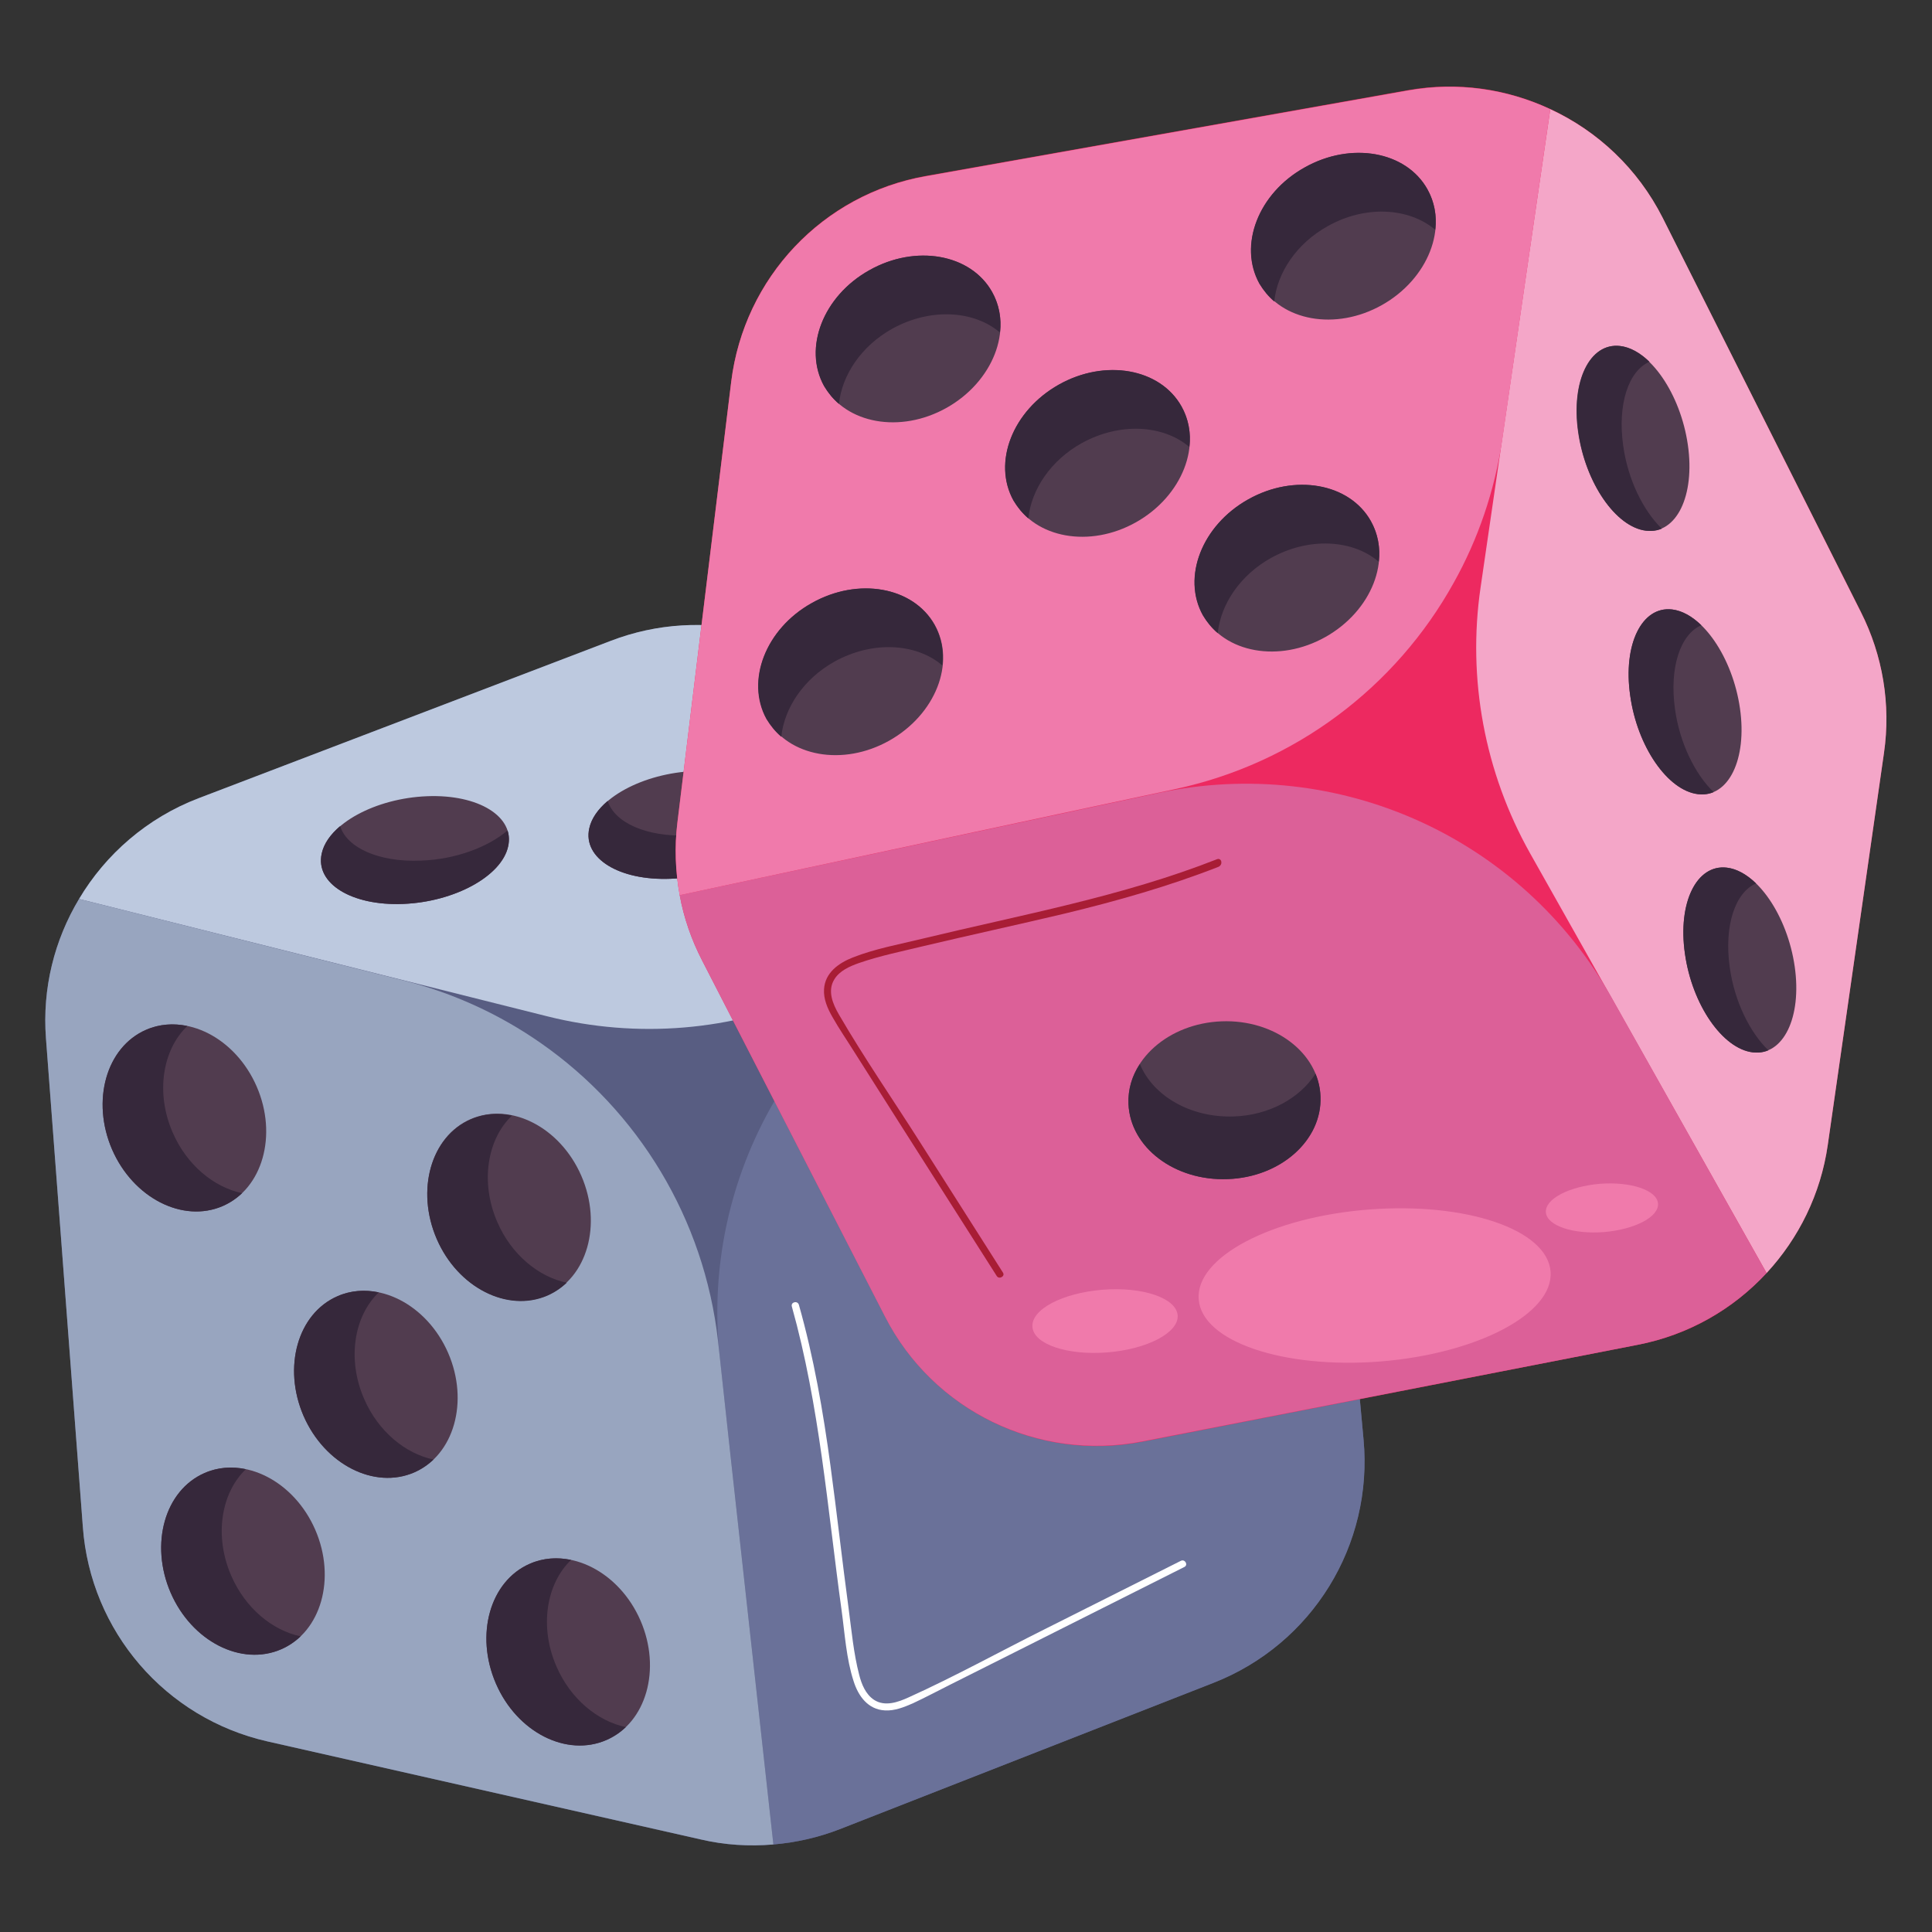 <svg id="Layer_1" enable-background="new 0 0 66 66" viewBox="0 0 66 66" xmlns="http://www.w3.org/2000/svg"><rect x="0" y="0" width="66" height="66" fill="#333333" stroke="none"/><g><g><g><g><g><g><path d="m45 32 1.58 17.17c.33 3.61-1.76 7-5.13 8.32l-12.75 4.99c-.74.29-1.51.47-2.29.53-.82.07-1.66.02-2.47-.17l-14.8-3.35c-3.48-.79-6.05-3.76-6.31-7.33l-1.26-16.69c-.13-1.71.29-3.36 1.13-4.76.91-1.53 2.33-2.77 4.08-3.44l14.09-5.38c1.56-.59 3.25-.7 4.87-.3l13.13 3.26c1.65.41 3.07 1.31 4.14 2.53 1.11 1.26 1.83 2.86 1.99 4.62z" fill="#585d82"/></g></g></g><g><g><g><path d="m43.01 27.37c-1.07-1.21-2.5-2.11-4.14-2.52l-13.13-3.26c-1.61-.4-3.31-.3-4.87.3l-14.09 5.38c-1.75.67-3.17 1.91-4.08 3.44l16 4.01c3.07.77 6.31.5 9.21-.77z" fill="#bdc9df"/></g></g></g><g><g><g><path d="m24.59 46.39 1.83 16.62c.78-.07 1.55-.24 2.29-.53l12.74-4.99c3.38-1.32 5.47-4.71 5.13-8.32l-1.58-17.17c-.16-1.76-.88-3.36-1.99-4.63l-9.9 4.32c-5.75 2.51-9.2 8.47-8.52 14.7z" fill="#6a7199"/></g></g></g><g><g><g><path d="m26.42 63.01c-.82.07-1.66.02-2.47-.17l-14.81-3.35c-3.49-.79-6.05-3.76-6.31-7.33l-1.26-16.69c-.13-1.71.29-3.36 1.13-4.76l11.07 2.78c1.72.43 3.31 1.17 4.7 2.14 3.33 2.32 5.59 6 6.06 10.19l.44 4.04z" fill="#98a5bf"/></g></g></g><g><g><g><path d="m16.94 57.51c-.72-1.66-.2-3.5 1.16-4.09s3.06.28 3.78 1.94.2 3.49-1.16 4.08-3.06-.26-3.78-1.93z" fill="#513c4f"/></g></g></g><g><g><g><path d="m16.94 57.51c-.72-1.67-.2-3.5 1.16-4.09.45-.2.94-.23 1.41-.13-.85.81-1.09 2.29-.5 3.64.48 1.11 1.41 1.87 2.37 2.07-.19.18-.41.33-.66.44-1.36.6-3.06-.26-3.78-1.93z" fill="#36283b"/></g></g></g><g><g><g><path d="m37.96 45.37c-.11 1.81-1.41 3.2-2.9 3.11s-2.6-1.64-2.48-3.45c.11-1.81 1.41-3.2 2.9-3.11 1.48.1 2.59 1.64 2.48 3.45z" fill="#513c4f"/></g></g></g><g><g><g><path d="m37.96 45.37c-.11 1.81-1.41 3.21-2.9 3.11-.49-.03-.94-.22-1.32-.53 1.13-.34 2.01-1.54 2.1-3.02.08-1.21-.4-2.31-1.17-2.92.25-.08.52-.11.79-.09 1.5.1 2.61 1.64 2.5 3.45z" fill="#36283b"/></g></g></g><g><g><g><path d="m22.91 30.02c-1.76.07-3-.7-2.78-1.72.23-1.02 1.84-1.89 3.6-1.96s3 .7 2.77 1.72-1.83 1.9-3.59 1.96z" fill="#513c4f"/></g></g></g><g><g><g><path d="m22.91 30.02c-1.76.07-3.01-.7-2.78-1.72.07-.34.3-.66.63-.94.23.74 1.32 1.24 2.76 1.18 1.18-.04 2.29-.46 2.96-1.03.05.16.06.34.02.53-.23 1.03-1.83 1.92-3.59 1.98z" fill="#36283b"/></g></g></g><g><g><g><path d="m13.77 30.88c-1.76.07-3-.7-2.78-1.72.23-1.02 1.84-1.89 3.6-1.96s3 .7 2.77 1.72c-.22 1.01-1.83 1.89-3.59 1.96z" fill="#513c4f"/></g></g></g><g><g><g><path d="m13.77 30.88c-1.76.07-3.01-.7-2.78-1.72.07-.34.3-.66.63-.94.23.74 1.32 1.24 2.76 1.18 1.18-.04 2.29-.46 2.96-1.03.05.16.06.34.02.53-.22 1.03-1.83 1.91-3.59 1.98z" fill="#36283b"/></g></g></g><g><g><g><path d="m31.87 29.05c-1.76.07-3-.7-2.78-1.72.23-1.02 1.84-1.89 3.6-1.96s3 .7 2.77 1.72c-.22 1.01-1.83 1.89-3.59 1.96z" fill="#513c4f"/></g></g></g><g><g><g><path d="m31.87 29.05c-1.76.07-3.01-.7-2.78-1.72.07-.34.3-.66.63-.94.23.74 1.32 1.24 2.76 1.18 1.18-.04 2.29-.46 2.96-1.03.05.16.06.34.02.53-.22 1.03-1.83 1.91-3.59 1.98z" fill="#36283b"/></g></g></g><g><g><g><path d="m5.83 54.41c-.72-1.66-.2-3.5 1.16-4.09s3.06.28 3.78 1.94.2 3.49-1.16 4.08-3.06-.27-3.78-1.93z" fill="#513c4f"/></g></g></g><g><g><g><path d="m5.83 54.41c-.72-1.67-.2-3.5 1.16-4.09.45-.2.94-.23 1.41-.13-.85.81-1.09 2.29-.5 3.64.48 1.11 1.41 1.87 2.37 2.07-.19.18-.41.33-.66.44-1.37.6-3.06-.27-3.78-1.93z" fill="#36283b"/></g></g></g><g><g><g><path d="m10.37 48.37c-.72-1.66-.2-3.5 1.16-4.09s3.06.28 3.78 1.94.2 3.49-1.16 4.08-3.05-.27-3.78-1.93z" fill="#513c4f"/></g></g></g><g><g><g><path d="m10.37 48.37c-.72-1.67-.2-3.5 1.16-4.09.45-.2.94-.23 1.41-.13-.85.81-1.09 2.29-.5 3.64.48 1.11 1.41 1.87 2.37 2.07-.19.18-.41.33-.66.44-1.36.59-3.06-.27-3.78-1.93z" fill="#36283b"/></g></g></g><g><g><g><path d="m3.83 39.27c-.72-1.66-.2-3.5 1.16-4.09 1.37-.59 3.06.28 3.78 1.94s.2 3.49-1.16 4.08-3.05-.27-3.78-1.93z" fill="#513c4f"/></g></g></g><g><g><g><path d="m3.83 39.27c-.72-1.67-.2-3.5 1.16-4.09.45-.2.94-.23 1.41-.13-.85.81-1.09 2.29-.5 3.64.48 1.11 1.41 1.87 2.37 2.07-.19.18-.41.33-.66.44-1.36.59-3.06-.27-3.78-1.93z" fill="#36283b"/></g></g></g><g><g><g><path d="m14.92 42.32c-.72-1.66-.2-3.5 1.16-4.09 1.37-.59 3.06.28 3.78 1.94s.2 3.49-1.16 4.08-3.06-.26-3.78-1.93z" fill="#513c4f"/></g></g></g><g><g><g><path d="m14.92 42.33c-.72-1.67-.2-3.5 1.16-4.09.45-.2.94-.23 1.41-.13-.85.81-1.09 2.29-.5 3.64.48 1.11 1.41 1.87 2.37 2.07-.19.18-.41.33-.66.44-1.36.59-3.06-.27-3.78-1.93z" fill="#36283b"/></g></g></g></g><g><g><g><g><path d="m27.05 44.63c.95 3.39 1.22 6.91 1.7 10.38.11.8.16 1.65.41 2.42.16.51.49.97 1.07 1 .33.02.65-.11.95-.24.43-.2.86-.43 1.28-.64.8-.4 1.61-.81 2.41-1.21 1.86-.94 3.73-1.87 5.59-2.81.14-.07.02-.28-.12-.21-1.55.78-3.11 1.56-4.66 2.34-1.54.77-3.06 1.61-4.63 2.32-.37.17-.82.33-1.19.09-.29-.19-.43-.54-.51-.86-.19-.73-.26-1.51-.36-2.26-.22-1.63-.4-3.26-.62-4.88-.25-1.85-.57-3.7-1.08-5.5-.05-.15-.28-.09-.24.06z" fill="#fff"/></g></g></g></g></g><g><g><g><g><g><path d="m55.95 45.94-16.92 3.31c-3.55.69-7.14-1.04-8.79-4.27l-6.26-12.18c-.36-.7-.62-1.45-.76-2.22-.15-.81-.18-1.65-.08-2.47l1.84-15.08c.44-3.55 3.13-6.4 6.65-7.02l16.47-2.93c1.69-.3 3.37-.05 4.85.64 1.62.75 2.99 2.03 3.84 3.71l6.78 13.47c.75 1.49 1.02 3.17.79 4.81l-1.92 13.39c-.24 1.68-.99 3.19-2.09 4.38-1.14 1.25-2.67 2.13-4.4 2.46z" fill="#ed2960"/></g></g></g><g><g><g><path d="m60.35 43.49c1.1-1.19 1.85-2.7 2.09-4.38l1.92-13.39c.24-1.65-.04-3.33-.79-4.81l-6.77-13.47c-.85-1.68-2.22-2.96-3.84-3.71l-2.38 16.33c-.46 3.13.14 6.33 1.69 9.09z" fill="#f4a6c8"/></g></g></g><g><g><g><path d="m39.57 27.09-16.35 3.49c.14.77.4 1.52.76 2.22l6.25 12.17c1.65 3.23 5.24 4.96 8.79 4.27l16.93-3.3c1.73-.34 3.26-1.22 4.4-2.45l-5.3-9.42c-3.07-5.46-9.34-8.29-15.48-6.98z" fill="#dc6098"/></g></g></g><g><g><g><path d="m23.22 30.58c-.15-.81-.18-1.65-.08-2.47l1.84-15.07c.44-3.55 3.13-6.4 6.65-7.02l16.48-2.93c1.69-.3 3.37-.05 4.85.64l-1.64 11.29c-.26 1.75-.83 3.41-1.66 4.89-1.97 3.55-5.4 6.17-9.53 7.05l-3.98.85z" fill="#f07aab"/></g></g></g><g><g><g><path d="m27.74 20.6c1.58-.89 3.46-.55 4.19.74.73 1.3.03 3.07-1.55 3.96s-3.45.55-4.18-.74-.05-3.07 1.54-3.96z" fill="#513c4f"/></g></g></g><g><g><g><path d="m27.73 20.6c1.58-.89 3.46-.56 4.19.74.24.43.33.91.27 1.39-.89-.76-2.38-.85-3.68-.13-1.06.59-1.72 1.59-1.82 2.57-.2-.17-.37-.38-.51-.61-.71-1.3-.03-3.08 1.55-3.96z" fill="#36283b"/></g></g></g><g><g><g><path d="m41.94 40.28c-1.81.07-3.33-1.08-3.39-2.57s1.37-2.75 3.18-2.82 3.33 1.08 3.38 2.57c.06 1.49-1.36 2.75-3.17 2.82z" fill="#513c4f"/></g></g></g><g><g><g><path d="m41.94 40.28c-1.81.07-3.33-1.08-3.39-2.57-.02-.49.12-.96.39-1.36.45 1.09 1.73 1.84 3.21 1.79 1.21-.04 2.26-.63 2.79-1.46.1.24.16.5.17.78.06 1.49-1.36 2.76-3.17 2.82z" fill="#36283b"/></g></g></g><g><g><g><path d="m55.69 23.76c-.25-1.74.4-3.06 1.43-2.94s2.07 1.64 2.32 3.38-.39 3.05-1.43 2.93-2.08-1.63-2.32-3.37z" fill="#513c4f"/></g></g></g><g><g><g><path d="m55.69 23.76c-.25-1.74.39-3.06 1.43-2.94.34.04.68.23 1 .54-.71.3-1.1 1.44-.9 2.86.16 1.17.69 2.23 1.32 2.84-.16.07-.34.09-.53.07-1.04-.12-2.08-1.63-2.32-3.37z" fill="#36283b"/></g></g></g><g><g><g><path d="m53.91 14.76c-.25-1.74.4-3.06 1.43-2.94s2.07 1.64 2.32 3.38-.39 3.05-1.43 2.93c-1.03-.12-2.07-1.63-2.32-3.37z" fill="#513c4f"/></g></g></g><g><g><g><path d="m53.92 14.76c-.25-1.74.39-3.06 1.43-2.94.34.04.68.23 1 .54-.71.3-1.1 1.44-.9 2.86.16 1.17.69 2.23 1.32 2.84-.16.07-.34.09-.53.07-1.04-.12-2.08-1.63-2.32-3.37z" fill="#36283b"/></g></g></g><g><g><g><path d="m57.56 32.58c-.25-1.74.4-3.06 1.43-2.94s2.07 1.64 2.32 3.38-.39 3.05-1.43 2.93-2.07-1.63-2.32-3.37z" fill="#513c4f"/></g></g></g><g><g><g><path d="m57.56 32.58c-.25-1.74.39-3.06 1.43-2.94.34.04.68.23 1 .54-.71.3-1.1 1.44-.9 2.86.16 1.17.69 2.23 1.32 2.84-.16.07-.34.09-.53.07-1.03-.12-2.08-1.63-2.32-3.37z" fill="#36283b"/></g></g></g><g><g><g><path d="m29.7 9.23c1.58-.89 3.46-.55 4.19.74s.03 3.07-1.55 3.96-3.45.55-4.18-.74c-.73-1.3-.04-3.08 1.54-3.96z" fill="#513c4f"/></g></g></g><g><g><g><path d="m29.7 9.23c1.58-.89 3.46-.56 4.19.74.24.43.33.91.27 1.39-.89-.76-2.38-.85-3.68-.13-1.06.59-1.72 1.59-1.82 2.57-.2-.17-.37-.38-.51-.61-.72-1.3-.03-3.08 1.55-3.96z" fill="#36283b"/></g></g></g><g><g><g><path d="m36.17 13.14c1.58-.89 3.46-.55 4.19.74s.03 3.07-1.55 3.96-3.45.55-4.18-.74c-.73-1.3-.04-3.07 1.54-3.96z" fill="#513c4f"/></g></g></g><g><g><g><path d="m36.17 13.14c1.58-.89 3.46-.56 4.19.74.24.43.33.91.27 1.39-.89-.76-2.38-.85-3.68-.13-1.06.59-1.72 1.59-1.82 2.57-.2-.17-.37-.38-.51-.61-.72-1.3-.03-3.07 1.55-3.96z" fill="#36283b"/></g></g></g><g><g><g><path d="m44.57 5.72c1.58-.89 3.46-.55 4.19.74s.03 3.07-1.55 3.96-3.45.55-4.18-.74-.04-3.08 1.54-3.96z" fill="#513c4f"/></g></g></g><g><g><g><path d="m44.57 5.72c1.58-.89 3.46-.56 4.19.74.24.43.33.91.27 1.39-.9-.76-2.39-.85-3.68-.12-1.06.59-1.72 1.59-1.82 2.57-.2-.17-.37-.38-.51-.61-.72-1.31-.04-3.09 1.55-3.97z" fill="#36283b"/></g></g></g><g><g><g><path d="m42.64 17.06c1.58-.89 3.46-.55 4.19.74.73 1.3.03 3.07-1.55 3.96s-3.45.55-4.18-.74c-.73-1.3-.04-3.07 1.54-3.96z" fill="#513c4f"/></g></g></g><g><g><g><path d="m42.64 17.06c1.58-.89 3.46-.56 4.19.74.24.43.33.91.27 1.39-.89-.76-2.38-.85-3.68-.13-1.06.59-1.72 1.59-1.82 2.57-.2-.17-.37-.38-.51-.61-.72-1.3-.03-3.08 1.55-3.96z" fill="#36283b"/></g></g></g></g><g><g><g><g><path d="m41.58 29.35c-3.25 1.28-6.69 1.9-10.08 2.72-.78.19-1.61.34-2.37.64-.48.19-.95.52-.98 1.09-.02.33.12.65.28.93.23.41.5.8.75 1.2.5.79 1.01 1.59 1.51 2.38 1.12 1.76 2.24 3.52 3.36 5.28.08.13.3.01.21-.12-.94-1.48-1.89-2.97-2.83-4.45-.92-1.45-1.91-2.88-2.77-4.36-.21-.36-.4-.81-.16-1.2.18-.3.53-.45.84-.56.72-.25 1.47-.4 2.21-.58 1.6-.38 3.22-.73 4.82-1.11 1.78-.43 3.55-.93 5.26-1.6.16-.08.1-.31-.05-.26z" fill="#a81d35"/></g></g></g></g></g><g><g><g><g><g><path d="m37.66 44.06c1.37-.11 2.52.28 2.57.87s-1.03 1.16-2.4 1.27-2.52-.28-2.56-.87c-.05-.6 1.03-1.16 2.39-1.27z" fill="#f07aab"/></g></g></g></g><g><g><g><g><path d="m46.75 41.32c3.33-.26 6.11.68 6.22 2.12.11 1.43-2.49 2.8-5.81 3.07-3.32.26-6.1-.68-6.21-2.12-.12-1.44 2.48-2.81 5.8-3.07z" fill="#f07aab"/></g></g></g></g><g><g><g><g><path d="m54.66 40.44c1.06-.08 1.94.22 1.98.67.04.46-.79.89-1.85.98-1.06.08-1.94-.22-1.98-.67-.04-.46.79-.89 1.85-.98z" fill="#f07aab"/></g></g></g></g></g></g></svg>